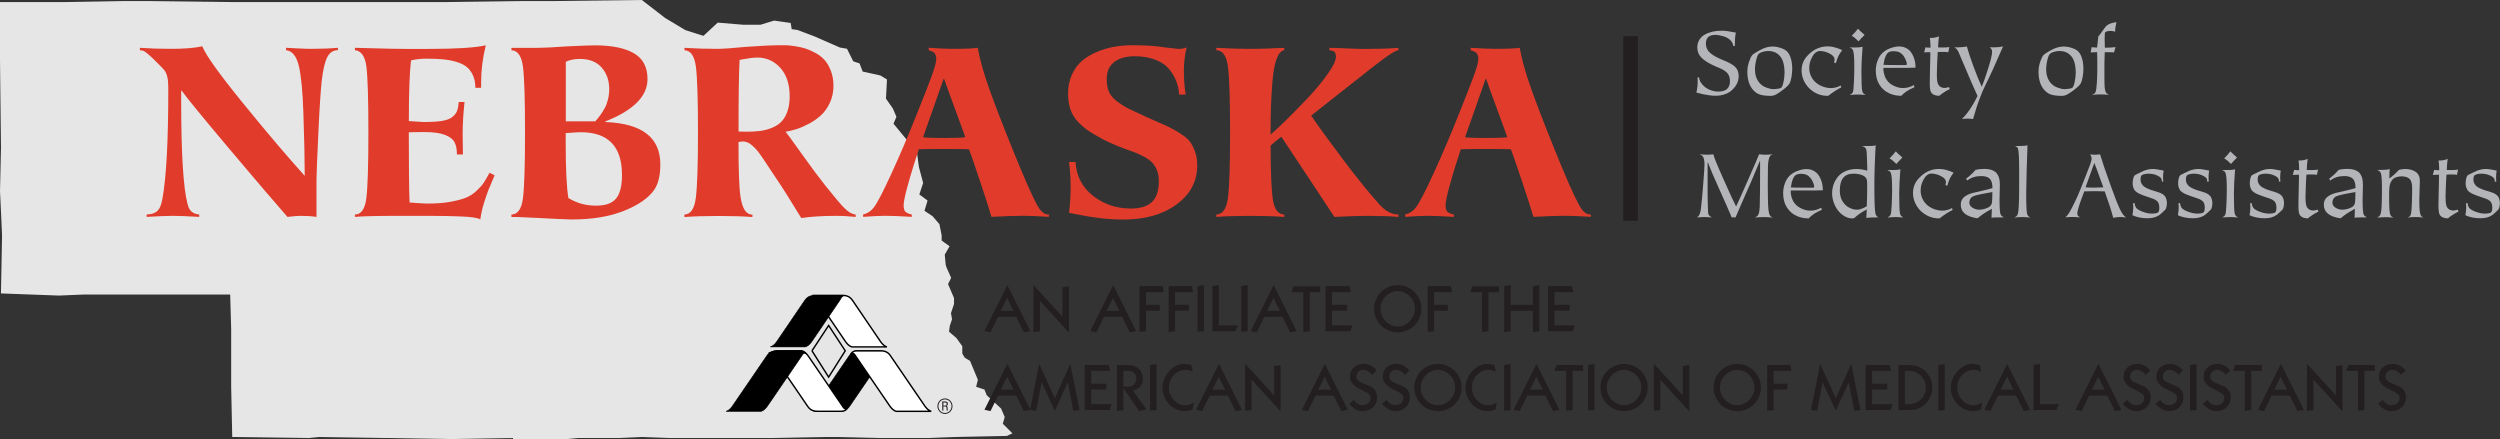 <?xml version="1.0" encoding="UTF-8"?><svg id="Layer_1" xmlns="http://www.w3.org/2000/svg" viewBox="0 0 450.41 79.1"><rect x="0" y="0" width="450.41" height="79.1" fill="#333333" stroke="none"/><polygon points="41.87 52.66 42.06 59.35 42.06 60.47 42.06 60.65 42.06 67.35 42.06 69.76 42.24 78.32 55.63 78.5 57.49 78.32 69.2 78.5 69.58 78.5 81.1 78.69 92.45 78.5 92.45 78.5 92.45 78.69 102.12 78.69 104.16 78.5 111.6 78.5 115.69 78.32 120.52 78.5 127.59 78.5 130.19 78.5 139.3 78.5 148.97 78.32 150.83 78.32 158.45 78.5 162.92 78.5 167.38 78.5 172.03 78.32 181.32 78.13 181.7 77.95 181.7 77.95 180.21 76.46 180.58 75.16 180.02 73.85 177.42 71.44 177.05 70.51 175.37 69.95 175.75 68.46 174.44 65.3 173.51 64.74 172.96 63.81 172.96 62.51 172.03 61.21 170.54 59.91 170.72 58.61 171.1 57.49 170.91 56.38 171.47 54.7 171.47 53.77 170.35 51.17 170.91 50.05 170.17 48.38 169.98 47.82 169.79 45.78 170.54 44.48 169.24 43.55 169.24 42.43 168.87 40.57 167.75 39.27 166.08 38.15 166.64 36.29 165.15 35.18 165.89 32.95 165.15 30.16 164.78 27.37 163.1 25.51 160.5 22.35 161.06 21.05 160.5 19.75 159.2 17.89 159.38 14.54 158.45 13.98 155.11 13.24 155.11 13.24 155.11 13.24 154.55 11.75 153.43 11.38 152.32 9.15 151.2 8.96 146.55 6.92 143.58 5.8 142.28 5.62 142.09 4.5 139.49 4.13 137.07 4.87 133.91 4.87 129.45 4.5 126.84 6.92 123.31 5.8 119.59 3.57 115.5 .41 99.88 .6 94.31 .6 80.55 .78 59.16 .78 41.69 .78 26.81 .6 22.35 .6 11.94 .78 .41 .78 .41 10.82 .59 26.63 .41 34.44 .59 38.15 .78 42.43 .59 52.47 10.63 52.84 14.91 52.66 29.79 52.66 30.53 52.66 41.87 52.66 41.87 52.66" fill="#e6e6e6" stroke="#e6e6e6" stroke-width=".82"/><path d="M26.42,39.08v-.43c.4-.03.73-.08.98-.14s.51-.18.77-.36.48-.45.65-.81.31-.83.42-1.41c.72-3.84,1.08-10.46,1.08-19.87,0-.29,0-.56-.02-.81-.02-.25-.03-.47-.04-.65,0-.18-.04-.37-.08-.55-.05-.18-.08-.33-.1-.43-.02-.1-.06-.23-.14-.39-.08-.15-.13-.25-.14-.3-.02-.05-.08-.14-.2-.29-.12-.14-.19-.23-.22-.25-.02-.02-.11-.12-.27-.28s-.24-.26-.28-.29c-.85-.88-1.52-1.53-2-1.94-.48-.41-.8-.65-.96-.71-.16-.06-.39-.1-.67-.12v-.43c.66.03,1.61.08,2.87.14.34,0,.82,0,1.44.02.63.02,1.09.02,1.4.02,2.31,0,4.16-.15,5.54-.46.58,1.54,3.04,4.98,7.38,10.31,4.34,5.33,8.03,9.67,11.07,13.03,0-2.83-.08-6.59-.24-11.3-.13-3.9-.4-6.74-.82-8.5-.42-1.77-1.19-2.71-2.31-2.84v-.43c.27.02.96.05,2.07.11,1.11.06,1.97.08,2.58.08,1.72,0,3.28-.06,4.7-.19v.43c-.85,0-1.49.43-1.93,1.28-.43.85-.76,2.28-.99,4.29-.19,1.72-.4,4.89-.61,9.51-.22,4.62-.33,7.41-.33,8.36v6.6c-.84-.13-1.77-.19-2.82-.19-.48,0-1.28.06-2.41.19-2.01-2.28-5.47-6.33-10.38-12.15-4.91-5.82-7.8-9.35-8.67-10.58h-.1v1.69c0,9.55.38,15.77,1.13,18.64.1.42.22.76.39,1.02.16.26.35.46.58.59s.41.21.55.25c.14.04.35.08.6.11v.43c-2.12-.13-3.69-.19-4.72-.19s-2.62.06-4.74.19Z" fill="#e13c2b"/><path d="M88.22,31.13l.89.46c-.51,1.19-.89,2.08-1.12,2.66-.23.59-.5,1.37-.8,2.34-.3.97-.52,1.95-.66,2.95-.4-.3-1.65-.49-3.76-.55-1.19-.06-3-.1-5.42-.1h-5.8c-3.79,0-6.33.06-7.61.19v-.43c1.12,0,1.81-.98,2.06-2.93.25-1.95.37-5.91.37-11.89s-.12-10.1-.37-11.91c-.25-1.81-.94-2.77-2.06-2.88v-.43c.55,0,1.8.03,3.76.1,2.02.06,3.83.1,5.42.1h4.24c4.91,0,8.3-.22,10.16-.65-.56,2.28-.84,4.5-.84,6.67v.99h-1.04c0-.88-.15-1.65-.45-2.29-.3-.64-.69-1.15-1.18-1.53s-1.13-.67-1.91-.89c-.79-.22-1.59-.36-2.4-.43-.81-.07-1.77-.11-2.88-.11-.98,0-1.9.1-2.77.31-.26,2.1-.39,5.75-.39,10.93,1.53.11,2.46.17,2.79.17,1.32,0,2.38-.07,3.2-.2.82-.14,1.44-.37,1.85-.71.42-.34.7-.7.85-1.1s.25-.93.3-1.6h1.04c-.23,2.2-.34,4.09-.34,5.68,0,.82.02,2.08.05,3.78h-1.08c0-.95-.15-1.69-.45-2.24-.3-.55-.88-.98-1.76-1.31-.88-.33-2.1-.49-3.67-.49-1.43,0-2.36.02-2.79.05,0,6.26.05,10.48.14,12.64.22.02.72.05,1.49.11.77.06,1.37.08,1.81.08,1.53,0,2.87-.1,4.02-.31,1.16-.21,2.09-.45,2.79-.73.71-.28,1.35-.69,1.94-1.24.59-.55,1.02-1.04,1.31-1.47.29-.43.63-1.03,1.04-1.78Z" fill="#e13c2b"/><path d="M92.14,39.08v-.43c1.14-.02,1.83-1,2.08-2.96s.37-5.91.37-11.85-.12-9.86-.37-11.8c-.25-1.94-.94-2.94-2.08-2.99v-.43h4.65c1.11,0,2.87-.09,5.27-.26,2.63-.13,4.33-.19,5.08-.19,3.07,0,5.42.47,7.06,1.42,1.64.95,2.46,2.5,2.46,4.65,0,3.1-2.53,5.64-7.59,7.63v.12c6.6.24,9.9,2.79,9.9,7.63,0,2.01-.38,3.55-1.13,4.62-1.01,1.44-2.81,2.69-5.39,3.73-2.58,1.04-5.73,1.57-9.44,1.57-.37,0-1.12-.03-2.24-.08-1.12-.06-2.47-.12-4.05-.2-1.57-.08-2.77-.14-3.59-.17h-.99ZM101.92,21.86h5.32s.1-.12.27-.3c.16-.18.27-.32.34-.42s.18-.25.35-.47.3-.41.39-.57c.09-.16.2-.36.35-.61s.26-.49.34-.73c.08-.24.16-.51.24-.79.08-.29.14-.59.18-.92.04-.32.06-.65.06-.99,0-1.57-.46-2.87-1.37-3.9-.91-1.03-2.22-1.54-3.9-1.54-1,0-1.85.17-2.55.51v10.74ZM101.92,24v1.9c0,4.54.16,7.8.48,9.78,1.51.92,3.15,1.37,4.94,1.37s2.95-.43,3.66-1.29c.71-.86,1.06-2.27,1.06-4.23,0-5.14-2.48-7.71-7.44-7.71-.35,0-.87.03-1.55.08-.68.06-1.06.08-1.14.08Z" fill="#e13c2b"/><path d="M123.31,39.08v-.43c1.11-.02,1.79-1.01,2.05-2.99.26-1.97.39-5.92.39-11.82s-.12-9.84-.37-11.79c-.25-1.95-.94-2.95-2.06-3v-.43c.32.02,1.34.06,3.06.14.37,0,.88,0,1.53.02s1.1.02,1.34.02c.98,0,2.7-.12,5.18-.36,2.57-.19,4.67-.29,6.31-.29.35,0,.68,0,.98.01.3,0,.79.06,1.48.16.69.1,1.3.23,1.84.4.54.17,1.14.43,1.82.79.67.36,1.24.79,1.69,1.29s.83,1.15,1.14,1.95c.31.8.47,1.7.47,2.7,0,1.11-.21,2.12-.64,3.05-.43.92-.95,1.67-1.58,2.25-.63.58-1.35,1.09-2.18,1.53-.83.44-1.58.77-2.25.98-.67.21-1.33.37-1.97.48.29.34,1.26,1.67,2.91,3.99,1.65,2.32,3.07,4.22,4.24,5.7,1.61,2.02,2.76,3.39,3.47,4.09.71.71,1.37,1.08,2,1.13v.43c-.19-.02-.77-.06-1.73-.14-.43-.03-1.07-.05-1.9-.05-2.31,0-4.37.13-6.17.39-.1-.14-.4-.64-.92-1.48-.51-.84-1.11-1.81-1.79-2.89-.68-1.08-1.36-2.12-2.04-3.12-.22-.32-.52-.76-.88-1.32-.36-.56-.65-1-.87-1.32-.22-.32-.48-.7-.78-1.14-.31-.44-.57-.79-.81-1.05-.23-.26-.49-.51-.77-.76-.28-.25-.55-.43-.82-.54-.26-.11-.53-.17-.81-.17-.18,0-.45.03-.82.1,0,4.96.11,8.2.34,9.71.29,2.09.92,3.2,1.9,3.35.1.02.18.02.27.02v.43c-1.75-.13-3.79-.19-6.12-.19s-4.4.06-6.12.19ZM133.04,23.69c.1,0,.28,0,.55.02.27.02.56.02.87.02.95,0,1.78-.05,2.51-.14.72-.1,1.43-.28,2.12-.57.69-.28,1.26-.65,1.71-1.12.45-.47.81-1.08,1.07-1.85.27-.77.4-1.68.4-2.72,0-2.15-.56-3.85-1.67-5.09-1.12-1.24-2.5-1.87-4.15-1.87-.67,0-1.74.14-3.2.41-.13,2.36-.19,6.66-.19,12.91Z" fill="#e13c2b"/><path d="M164.27,38.64v.43c-2.12-.13-3.71-.19-4.77-.19-.9,0-2.23.06-4,.19v-.43c.75-.16,1.39-.57,1.9-1.23.61-.75,1.69-2.83,3.25-6.24,1.56-3.4,3.06-6.92,4.5-10.55.74-1.86,1.23-3.1,1.48-3.72.25-.62.59-1.49,1.01-2.63.42-1.13.71-1.95.84-2.47.14-.51.2-.92.2-1.2,0-.19-.02-.37-.07-.53s-.1-.28-.14-.37c-.05-.09-.13-.17-.25-.25-.12-.08-.21-.14-.26-.17-.06-.03-.17-.08-.34-.13-.17-.06-.27-.09-.3-.11v-.43c1.89.13,3.34.19,4.34.19,2.25,0,3.75-.06,4.5-.19.34,1.99,1,4.38,1.99,7.18.99,2.79,2.38,6.41,4.18,10.86,2.06,5.12,3.58,8.59,4.58,10.4.26.47.52.82.79,1.07.27.25.49.4.66.45s.37.07.61.07v.43c-1.83-.13-3.39-.19-4.67-.19s-3.18.06-5.68.19c-.27-.99-.92-3.02-1.94-6.08-1.02-3.06-1.72-5.09-2.11-6.1-.98-.03-2.47-.05-4.48-.05s-3.54.02-4.55.05c0,.02-.11.37-.34,1.07s-.42,1.3-.58,1.79c-.16.5-.37,1.17-.61,2.01s-.45,1.56-.61,2.16c-.16.59-.3,1.18-.42,1.77-.12.59-.18,1.02-.18,1.31,0,.32.04.59.12.81.08.22.21.38.4.48.18.1.33.18.42.22.1.04.27.08.53.13ZM166.3,24.72c.53.1,1.83.14,3.9.14,1.88,0,3.12-.05,3.71-.14-.1-.32-.7-1.98-1.81-4.98-1.11-3-1.77-4.84-2-5.52h-.1c-.21.63-.85,2.44-1.91,5.44-1.07,3-1.67,4.69-1.79,5.06Z" fill="#e13c2b"/><path d="M213.64,17.04h-1.2c-.05-.79-.2-1.55-.47-2.29-.27-.74-.68-1.47-1.25-2.2-.57-.73-1.4-1.32-2.49-1.76s-2.38-.66-3.85-.66-2.74.35-3.64,1.05-1.35,1.73-1.35,3.1c0,.87.13,1.62.4,2.25.27.63.76,1.22,1.49,1.76.73.54,1.36.94,1.88,1.2.52.26,1.41.68,2.66,1.24.03.02.06.03.07.04.02,0,.04.02.07.04.03.02.06.03.08.04.02,0,.05.02.08.04.4.18.98.43,1.73.77,1.27.55,2.19.96,2.77,1.24.58.28,1.27.67,2.07,1.18.8.51,1.37.99,1.71,1.46.34.47.64,1.06.9,1.78.27.72.4,1.54.4,2.46,0,2.87-1.24,5.22-3.71,7.04s-5.66,2.73-9.56,2.73c-1.43,0-2.79-.08-4.08-.23-1.29-.15-2.55-.35-3.76-.59-1.21-.24-1.87-.37-1.99-.39.19-1.57.29-3.03.29-4.38,0-1.91-.1-3.5-.29-4.77h1.18c.14,2.52,1.19,4.55,3.13,6.08,1.94,1.53,4.22,2.3,6.84,2.3,1.69,0,2.95-.39,3.78-1.17.83-.78,1.25-2.04,1.25-3.77,0-.82-.13-1.53-.4-2.12-.27-.59-.6-1.07-1.01-1.43-.41-.36-.96-.71-1.64-1.05-.68-.34-1.36-.62-2.02-.84-.67-.22-1.49-.53-2.46-.93-.97-.39-1.85-.8-2.64-1.22-1.01-.55-1.83-1.03-2.46-1.44-.63-.42-1.25-.95-1.88-1.59-.63-.64-1.09-1.38-1.39-2.23s-.45-1.82-.45-2.93c0-1.25.23-2.38.69-3.4.46-1.01,1.06-1.84,1.82-2.48.75-.64,1.64-1.18,2.66-1.61,1.02-.43,2.06-.74,3.11-.93,1.05-.18,2.14-.28,3.26-.28,2.46,0,4.42.13,5.88.39l2.46.27c.58,0,1.08-.09,1.49-.27-.34,1.32-.51,2.74-.51,4.26,0,1.33.1,2.75.31,4.24Z" fill="#e13c2b"/><path d="M219.13,39.08v-.43c1.14-.02,1.84-1.01,2.1-2.99.26-1.97.39-5.92.39-11.82s-.13-9.87-.39-11.84-.96-2.95-2.1-2.95v-.43c2.57.13,4.61.19,6.12.19s3.48-.06,6.12-.19v.43c-.56.06-1.02.6-1.39,1.61-.36,1.01-.61,2.43-.75,4.25-.14,1.82-.22,3.37-.26,4.65-.04,1.28-.06,2.84-.06,4.68.53-.43,1.39-1.23,2.58-2.38,1.19-1.16,2.49-2.48,3.91-3.97,1.42-1.49,2.66-2.97,3.71-4.43,1.05-1.46,1.58-2.54,1.58-3.23,0-.47-.1-.77-.31-.92-.21-.14-.5-.23-.87-.26v-.43c.64,0,1.66.03,3.05.1,1.39.06,2.44.1,3.17.1,2.3,0,4.37-.06,6.21-.19v.43c-.21,0-.55.14-1.02.42-.47.28-1.08.7-1.83,1.25s-1.45,1.09-2.11,1.61c-.66.52-1.51,1.19-2.54,2.01-1.04.82-1.84,1.45-2.42,1.9l-5.8,4.58c1.35,1.98,3.27,4.62,5.77,7.94,2.5,3.32,4.68,6.02,6.56,8.1,1.08,1.19,2.21,1.78,3.4,1.78v.43c-1.41-.13-3.34-.19-5.78-.19-1.27,0-3.19.06-5.76.19-.23-.34-1.79-2.7-4.68-7.09-2.9-4.39-4.52-6.84-4.88-7.36-.87.67-1.51,1.2-1.93,1.59,0,4.85.14,8.13.42,9.84.28,1.71.96,2.57,2.04,2.59v.43c-1.75-.13-3.79-.19-6.12-.19s-4.4.06-6.12.19Z" fill="#e13c2b"/><path d="M261.93,38.64v.43c-2.12-.13-3.71-.19-4.77-.19-.9,0-2.23.06-4,.19v-.43c.75-.16,1.39-.57,1.9-1.23.61-.75,1.69-2.83,3.25-6.24,1.56-3.4,3.06-6.92,4.5-10.55.74-1.86,1.23-3.1,1.48-3.72s.59-1.49,1.01-2.63c.43-1.13.71-1.95.84-2.47.14-.51.2-.92.2-1.2,0-.19-.02-.37-.07-.53s-.1-.28-.14-.37c-.05-.09-.13-.17-.25-.25-.12-.08-.21-.14-.27-.17-.06-.03-.17-.08-.34-.13-.17-.06-.27-.09-.3-.11v-.43c1.89.13,3.34.19,4.33.19,2.25,0,3.75-.06,4.5-.19.34,1.99,1,4.38,1.99,7.18.99,2.79,2.38,6.41,4.18,10.86,2.05,5.12,3.58,8.59,4.58,10.4.26.47.52.82.79,1.07.27.25.49.4.66.45.17.05.37.07.61.07v.43c-1.83-.13-3.39-.19-4.67-.19s-3.18.06-5.68.19c-.27-.99-.92-3.02-1.94-6.08-1.02-3.06-1.72-5.09-2.11-6.1-.98-.03-2.47-.05-4.48-.05s-3.54.02-4.55.05c0,.02-.11.37-.34,1.07s-.42,1.3-.58,1.79c-.16.5-.37,1.17-.61,2.01-.25.84-.45,1.56-.61,2.16-.16.59-.3,1.18-.42,1.77-.12.59-.18,1.02-.18,1.31,0,.32.04.59.12.81.08.22.21.38.4.48.18.1.32.18.42.22.1.04.27.08.53.13ZM263.95,24.72c.53.1,1.83.14,3.9.14,1.88,0,3.11-.05,3.71-.14-.1-.32-.7-1.98-1.81-4.98-1.11-3-1.77-4.84-2-5.52h-.1c-.21.63-.85,2.44-1.91,5.44-1.07,3-1.67,4.69-1.79,5.06Z" fill="#e13c2b"/><path d="M312.54,8.29h-.27c-.02-.32-.16-.63-.4-.92-.33-.38-.79-.66-1.38-.83-.59-.17-1.06-.26-1.41-.26-.56,0-.99.12-1.29.37s-.45.66-.45,1.25c0,.65.27,1.21.8,1.66s1.27.86,2.22,1.24c1.08.42,1.84.84,2.26,1.25s.63.98.63,1.68c0,.29-.05.6-.14.91s-.25.62-.48.94-.49.59-.81.84-.72.45-1.2.6c-.48.16-1.01.23-1.59.23-.34,0-.72-.03-1.12-.09s-.75-.12-1.03-.18c-.28-.06-.55-.13-.82-.2-.27-.07-.41-.11-.44-.11.05-.16.11-.44.16-.84s.08-.72.08-.97c0-.43,0-.73-.02-.92h.28c0,.27.09.56.27.86s.42.58.72.83.67.46,1.11.62.89.25,1.35.25c1.41,0,2.11-.63,2.11-1.88,0-.63-.18-1.14-.53-1.51-.23-.23-.47-.41-.71-.54-.25-.13-.65-.32-1.21-.55-.04-.01-.06-.02-.08-.03s-.04-.02-.07-.03-.06-.02-.08-.04c-1.06-.46-1.86-.95-2.4-1.47-.54-.52-.81-1.15-.81-1.88,0-.53.12-1,.37-1.4s.58-.72,1-.95c.42-.23.89-.4,1.39-.52.51-.11,1.05-.17,1.63-.17s1.2.08,1.88.22c.28.07.5.11.68.11-.13.59-.19,1.4-.19,2.41Z" fill="#b3b5b8"/><path d="M318.77,17.26c-.67,0-1.24-.08-1.7-.22-.46-.15-.87-.43-1.23-.84-.69-.79-1.03-1.88-1.03-3.26,0-.63.11-1.24.31-1.83s.4-.98.56-1.16c.13-.17.54-.44,1.21-.82.5-.28.93-.47,1.31-.58.37-.11.75-.17,1.14-.17.17,0,.36.01.59.04.22.03.51.1.87.21s.66.26.92.44c.38.26.67.69.87,1.27s.31,1.28.31,2.08c0,.46-.05.96-.14,1.48-.09.53-.22.93-.39,1.2-.24.38-.86.91-1.86,1.6-.37.25-.66.41-.88.48-.22.07-.5.1-.85.1ZM316.19,12.62c0,.76.19,1.43.57,2.01.38.58.91.98,1.59,1.19.02,0,.07.02.16.05.09.03.14.04.15.04s.05.01.13.04.12.03.13.04.06.01.12.03c.06.01.11.02.14.02s.08,0,.14.01.12.01.18.01h.19c.15,0,.37-.03.67-.08s.49-.11.56-.18c.17-.17.31-.54.42-1.12s.17-1.1.17-1.55c0-1.37-.27-2.37-.8-3s-1.24-.94-2.13-.94c-.31,0-.62.04-.93.13s-.55.19-.73.33c-.19.14-.36.51-.51,1.12-.15.61-.23,1.23-.23,1.84Z" fill="#b3b5b8"/><path d="M329.4,17.26h-.26c-.58,0-1.15-.12-1.71-.36-.56-.24-1.05-.57-1.46-.98-.42-.41-.75-.89-1.01-1.46-.26-.56-.38-1.15-.38-1.75s.12-1.19.37-1.7.66-1.01,1.25-1.51c.9-.76,1.93-1.14,3.09-1.14.13,0,.27,0,.4.02s.27.03.4.05c.13.02.25.05.36.08s.23.06.35.1c.12.04.22.07.31.1.09.03.18.06.27.1s.17.07.22.09c.05.02.11.05.18.08s.11.05.12.06c-.28.35-.51.7-.68,1.06s-.33.79-.46,1.28l-.33-.11c.07-.29.1-.46.1-.51,0-.4-.25-.74-.74-1.02-.65-.37-1.29-.55-1.93-.55-.25,0-.51.11-.79.32-.25.19-.49.54-.74,1.08s-.37,1.08-.37,1.65.12,1.07.35,1.54c.23.47.53.85.91,1.15.37.3.79.53,1.25.69s.92.25,1.38.25c.63,0,1.22-.15,1.76-.46l.13.33c-.76.38-1.54.89-2.34,1.51Z" fill="#b3b5b8"/><path d="M333.35,17.09v-.07c.23-.07.4-.23.49-.49.07-.19.13-.78.17-1.77.05-.99.07-1.86.07-2.61,0-1-.02-1.74-.07-2.22s-.12-.81-.23-.99c-.1-.18-.27-.28-.49-.32v-.07h1.12c.47,0,.85-.04,1.16-.13-.14,1.86-.21,3.32-.21,4.36,0,2.03.05,3.22.14,3.59.09.36.27.58.54.66v.07c-.56-.05-.99-.07-1.29-.07-.33,0-.8.02-1.41.07ZM334.84,7.44c-.47-.47-.87-.8-1.22-1,.1-.08.29-.29.58-.61s.46-.54.55-.66c.1.13.28.31.54.55s.47.43.64.57c-.03.04-.09.1-.18.19-.09.09-.22.22-.37.38s-.33.35-.52.57Z" fill="#b3b5b8"/><path d="M344.81,15.34l.11.37c-1.05.44-1.84.96-2.37,1.55-.77,0-1.48-.14-2.11-.42-.75-.32-1.36-.84-1.81-1.54-.45-.7-.68-1.56-.68-2.58,0-.62.1-1.21.31-1.77s.49-1.02.85-1.37c.39-.38.87-.67,1.45-.89.58-.21,1.1-.32,1.57-.32s.87.09,1.24.27c.36.18.65.41.86.68.21.27.39.59.53.94.14.36.24.69.28,1.01s.07.62.07.92c-.29.03-1.56.04-3.79.04h-1.99v.29c0,.38.09.8.26,1.26.18.46.45.84.8,1.15.29.26.66.48,1.11.66.45.18.9.27,1.35.27.7,0,1.35-.18,1.95-.53ZM340.4,9.34c-.53.22-.88,1-1.07,2.34.4.02,1.19.04,2.39.04.17,0,.46,0,.85,0s.6,0,.62,0c.17,0,.27-.01.3-.04.04-.04.05-.1.05-.18,0-.18-.07-.42-.2-.72s-.26-.53-.38-.7c-.29-.36-.57-.59-.86-.7-.28-.11-.64-.16-1.07-.16-.2,0-.42.05-.64.14Z" fill="#b3b5b8"/><path d="M349.43,17.26c-.27,0-.5-.03-.7-.08-.2-.04-.36-.12-.49-.21-.13-.1-.23-.2-.31-.31-.08-.11-.13-.26-.17-.45s-.06-.38-.07-.55-.02-.41-.02-.71c0-.53.02-1.41.05-2.62.04-1.21.05-1.96.05-2.25,0-.07,0-.19,0-.34s0-.27,0-.34c-.46,0-.82.01-1.11.04.11-.38.19-.69.24-.92.24.05.54.07.9.07,0-.04,0-.09,0-.17s0-.13,0-.17c0-.49-.04-.96-.11-1.41.72,0,1.26-.1,1.64-.3-.03.17-.06.5-.1.98-.04.48-.06.82-.06,1.02.15.01.42.02.83.02.59,0,.99-.03,1.2-.09-.07.29-.13.61-.19.95-.21-.05-.51-.07-.92-.07-.43,0-.76.01-.98.04-.02.21-.06.87-.1,1.97-.04,1.11-.06,1.75-.06,1.93,0,.58.02,1.03.07,1.35s.15.58.31.77c.25.29.59.44,1.03.44.14,0,.4-.05.79-.16.02.11.07.22.13.35-.66.32-1.29.72-1.88,1.2Z" fill="#b3b5b8"/><path d="M358.52,8.53h.74c.6,0,1.14-.06,1.62-.17-1.31,3.06-2.35,5.33-3.11,6.83-.8,1.56-1.56,3.65-2.3,6.26-.32-.05-.64-.08-.96-.08-.34,0-.69.03-1.04.08,1.04-1.04,1.97-2.42,2.81-4.16-.21-.43-.55-1.2-1.03-2.3s-.97-2.25-1.47-3.44c-.5-1.19-.81-1.91-.92-2.16-.19-.42-.41-.68-.68-.79v-.07h.66c.18,0,.45-.02.79-.05.35-.03.59-.07.72-.12.25.91.65,2.11,1.2,3.61.55,1.49,1.05,2.72,1.49,3.66.22-.47.58-1.5,1.09-3.09.51-1.58.77-2.64.77-3.17,0-.38-.12-.63-.37-.77v-.07Z" fill="#b3b5b8"/><path d="M371.23,17.26c-.67,0-1.24-.08-1.7-.22-.46-.15-.87-.43-1.23-.84-.69-.79-1.03-1.88-1.03-3.26,0-.63.11-1.24.31-1.83s.4-.98.56-1.16c.13-.17.54-.44,1.21-.82.5-.28.93-.47,1.31-.58.37-.11.75-.17,1.14-.17.17,0,.36.01.59.04.22.03.51.1.87.21s.66.26.92.44c.38.26.67.69.87,1.27s.31,1.28.31,2.08c0,.46-.05.96-.14,1.48-.09.53-.22.93-.39,1.2-.24.38-.86.91-1.86,1.6-.37.25-.66.41-.88.48-.22.07-.5.1-.85.1ZM368.65,12.62c0,.76.19,1.43.57,2.01.38.58.91.98,1.59,1.19.02,0,.07.02.16.05.09.03.14.04.15.04s.05.01.13.04.12.03.13.04.06.01.12.03c.06.01.11.02.14.02s.08,0,.14.01.12.01.18.01h.19c.15,0,.37-.03.67-.08s.49-.11.56-.18c.17-.17.31-.54.42-1.12s.17-1.1.17-1.55c0-1.37-.27-2.37-.8-3s-1.24-.94-2.13-.94c-.31,0-.62.04-.93.13s-.55.19-.73.33c-.19.14-.36.51-.51,1.12-.15.61-.23,1.23-.23,1.84Z" fill="#b3b5b8"/><path d="M376.98,17.09v-.07c.29-.07.48-.22.57-.46.1-.26.18-.82.23-1.66.05-.84.08-1.72.08-2.65,0-1.35-.01-2.31-.04-2.86-.18,0-.57.02-1.16.05.04-.14.1-.46.18-.95.09.01.22.03.39.05.08.01.23.02.43.02h.16c.12-1.17.2-1.84.22-1.99.28-.33.57-.72.88-1.16.3-.45.51-.71.63-.8.44-.34,1.02-.54,1.76-.61-.16.63-.24,1.2-.24,1.72-.21-.1-.5-.15-.88-.15-.4,0-.7.08-.9.24-.07.05-.11.44-.11,1.16,0,.21,0,.5.02.87s.02.62.02.75h.27c.63,0,1.18-.04,1.64-.11-.13.42-.21.74-.26.97-.17-.02-.42-.04-.77-.04h-.9c0,.18-.02.48-.03.91s-.02.81-.03,1.14,0,.6,0,.79,0,.51,0,.97,0,.81,0,1.07c0,.26.01.57.02.91.01.34.03.63.07.85s.08.39.13.5c.11.25.28.4.51.46v.07c-.64-.05-1.12-.07-1.45-.07s-.8.02-1.44.07Z" fill="#b3b5b8"/><path d="M305.79,39.17v-.07c.34-.16.56-.66.66-1.51.14-1.22.28-2.74.42-4.56.14-1.82.22-2.94.22-3.36,0-1.12-.26-1.72-.79-1.8v-.07c.43.05.85.07,1.27.07.35,0,.73-.02,1.12-.07.04.35.64,1.84,1.8,4.44,1.16,2.61,1.92,4.26,2.29,4.96.31-.62,1.04-2.24,2.19-4.86,1.15-2.62,1.8-4.13,1.95-4.54.08,0,.24.01.48.04.23.02.42.04.58.04.29,0,.73-.02,1.32-.07v.07c-.29.02-.49.26-.61.72-.1.37-.15.82-.17,1.35s-.03,1.71-.03,3.54c0,2.11.04,3.56.13,4.36.08.8.31,1.22.68,1.26v.07c-.71-.05-1.23-.07-1.58-.07s-.82.02-1.46.07v-.07c.27-.08.46-.26.57-.54.11-.28.18-.72.21-1.32.05-1.18.07-3.93.07-8.26h-.04c-.32.8-.84,2.02-1.55,3.68s-1.36,3.13-1.94,4.42c-.57,1.29-.87,1.99-.9,2.09-.17-.02-.28-.04-.33-.04-.11,0-.23.01-.35.04-.51-1.23-1.27-2.94-2.26-5.13-.99-2.19-1.67-3.79-2.05-4.81h-.04v5.81c0,.37.01,1.01.04,1.93.02.92.05,1.42.07,1.49.08.3.27.51.57.63v.07c-.59-.05-1.02-.07-1.3-.07s-.69.02-1.23.07Z" fill="#b3b5b8"/><path d="M328.12,37.43l.11.37c-1.05.44-1.84.96-2.37,1.55-.77,0-1.48-.14-2.11-.42-.75-.32-1.36-.84-1.81-1.54-.45-.7-.68-1.56-.68-2.58,0-.62.1-1.21.31-1.77.2-.56.49-1.02.85-1.37.39-.38.87-.67,1.45-.89.58-.21,1.1-.32,1.57-.32s.87.09,1.23.27c.36.18.65.41.86.68.21.27.39.59.53.94.14.36.23.69.28,1.01s.07.62.07.92c-.29.03-1.56.04-3.79.04h-1.99v.29c0,.38.09.8.27,1.26.18.46.44.84.8,1.15.29.26.66.48,1.11.66.45.18.9.27,1.35.27.7,0,1.35-.18,1.95-.53ZM323.71,31.43c-.53.22-.88,1-1.07,2.34.4.02,1.19.04,2.39.04.17,0,.46,0,.85,0,.4,0,.6,0,.62,0,.17,0,.27-.01.3-.04.04-.04.05-.1.05-.18,0-.18-.07-.42-.2-.72-.13-.3-.26-.53-.38-.7-.29-.36-.57-.59-.86-.7-.28-.11-.64-.16-1.07-.16-.2,0-.42.05-.64.14Z" fill="#b3b5b8"/><path d="M338.38,39.17h-.35c-.87,0-1.47.03-1.79.09.01-.19.03-.47.05-.85.02-.38.04-.61.04-.67-.5.26-.91.5-1.23.72s-.68.51-1.07.85c-.14.02-.25.04-.33.04-.49,0-.96-.14-1.42-.42-.46-.28-.85-.63-1.17-1.05-.33-.44-.58-.92-.76-1.46-.18-.53-.27-1.06-.27-1.58,0-.56.09-1.1.27-1.62.18-.51.45-.98.8-1.4.35-.42.81-.75,1.39-1,.58-.25,1.22-.37,1.94-.37.62,0,1.26.1,1.93.3v-.48c0-.19-.01-.68-.04-1.46-.02-.78-.05-1.31-.08-1.59-.04-.27-.12-.48-.26-.62-.14-.15-.3-.22-.49-.22v-.07h1.11c.65,0,1.07-.04,1.28-.13-.05.65-.1,1.76-.16,3.34-.06,1.58-.08,2.88-.08,3.91,0,2.85.07,4.54.21,5.1.04.14.1.27.2.39.1.12.2.18.29.2v.07ZM331.46,34.22c0,.85.17,1.55.52,2.09.35.54.8.94,1.36,1.19.42.19.83.28,1.23.28.12,0,.25-.01.38-.04s.27-.07.41-.12c.14-.05.25-.1.34-.14.08-.04.2-.1.35-.18.15-.08.24-.12.27-.13.05-1.11.08-2.2.08-3.26,0-.83-.02-1.33-.05-1.48-.09-.37-.35-.65-.78-.84s-.98-.3-1.65-.3c-1.63,0-2.44.98-2.44,2.94Z" fill="#b3b5b8"/><path d="M340.15,39.17v-.07c.23-.07.4-.23.49-.49.07-.19.13-.78.18-1.77.04-.99.07-1.86.07-2.61,0-1-.02-1.74-.07-2.22-.05-.48-.12-.81-.23-.99-.11-.18-.27-.28-.49-.32v-.07h1.12c.47,0,.85-.04,1.16-.13-.14,1.86-.21,3.32-.21,4.36,0,2.03.05,3.22.14,3.59.09.36.27.58.54.66v.07c-.56-.05-.99-.07-1.29-.07-.33,0-.8.02-1.41.07ZM341.65,29.53c-.47-.47-.87-.8-1.22-1,.1-.08.29-.29.58-.61.28-.32.46-.54.55-.66.1.13.28.31.54.55s.47.43.64.57c-.03.04-.09.1-.18.19-.09.09-.22.22-.37.38-.16.16-.33.35-.52.57Z" fill="#b3b5b8"/><path d="M349.48,39.34h-.26c-.58,0-1.15-.12-1.71-.36-.56-.24-1.05-.57-1.47-.98-.42-.41-.75-.89-1.01-1.46-.25-.56-.38-1.15-.38-1.75s.12-1.19.37-1.7c.25-.51.66-1.01,1.25-1.51.9-.76,1.93-1.14,3.09-1.14.13,0,.27,0,.4.02.14.01.27.03.4.05.13.02.25.05.36.08s.23.06.35.1c.12.04.22.07.31.1.09.03.18.06.27.1.1.04.17.07.22.09.05.02.11.05.18.08.07.03.11.05.12.06-.28.35-.51.7-.68,1.06s-.33.79-.46,1.28l-.33-.11c.07-.29.1-.46.1-.51,0-.4-.25-.74-.74-1.02-.65-.37-1.29-.55-1.93-.55-.25,0-.51.11-.79.32-.25.19-.49.55-.74,1.08-.25.53-.37,1.08-.37,1.65s.12,1.07.35,1.54c.23.47.53.85.91,1.15.37.3.79.53,1.24.69.46.16.92.25,1.38.25.63,0,1.22-.15,1.76-.46l.13.33c-.76.38-1.54.89-2.34,1.51Z" fill="#b3b5b8"/><path d="M360.96,39.17h-1.04c-.6,0-.98.02-1.12.07,0-.1,0-.37.03-.82.02-.45.03-.72.03-.8-.58.32-1.05.59-1.4.82-.35.23-.74.53-1.18.89-2.01-.28-3.02-1.09-3.02-2.45,0-.56.18-1,.55-1.33.37-.33.87-.58,1.52-.77.23-.07.78-.19,1.64-.38.86-.19,1.53-.36,2-.51,0-.76-.15-1.31-.44-1.64-.32-.35-.84-.53-1.58-.53-1.02,0-1.86.27-2.53.81l-.2-.33c.69-.53,1.26-1.06,1.71-1.6.45-.11.95-.17,1.49-.17.59,0,1.08.07,1.47.22s.69.35.89.63c.2.28.34.58.41.9.08.32.11.7.11,1.15l-.06,2.67c0,1.16.04,1.94.11,2.35.08.4.28.65.61.75v.07ZM354.81,36.52c0,.37.19.67.57.91.38.23.78.35,1.2.35.35,0,.71-.06,1.09-.18s.66-.26.86-.44c.19-.17.3-.4.35-.69.05-.29.07-.91.07-1.87-.19.04-.48.09-.87.16-.4.07-.71.13-.94.17-.23.04-.5.1-.79.18-.3.07-.55.14-.75.22-.23.08-.42.22-.57.43-.15.21-.22.46-.22.76Z" fill="#b3b5b8"/><path d="M363,39.17v-.07c.13-.02.23-.07.31-.15.07-.07.14-.19.21-.35.17-.44.26-2.06.26-4.84v-3.13c0-2.12-.07-3.41-.21-3.86-.07-.22-.22-.35-.46-.4v-.07h.75c.64,0,1.11-.04,1.42-.13-.05,1.12-.1,2.68-.15,4.67-.05,1.99-.08,3.35-.08,4.05,0,2.17.06,3.41.19,3.74.1.26.25.42.48.48v.07c-.59-.05-1.02-.07-1.31-.07-.55,0-1.02.02-1.41.07Z" fill="#b3b5b8"/><path d="M372.14,39.17v-.07c.23-.13.56-.57.97-1.33.42-.76.81-1.57,1.19-2.43.37-.86.73-1.73,1.07-2.62.11-.29.24-.62.39-.99.14-.37.25-.66.33-.85s.16-.42.26-.67.17-.44.22-.58.09-.27.14-.42c.05-.14.08-.26.09-.35.02-.09.03-.16.03-.22,0-.28-.08-.55-.24-.83.28.05.6.07.96.07.06,0,.33-.02.81-.07.28.99.92,2.87,1.91,5.63.74,2.06,1.29,3.46,1.64,4.19.43.89.79,1.38,1.08,1.48v.07c-.05,0-.14-.01-.26-.03-.12-.01-.2-.02-.26-.03-.11-.01-.27-.02-.49-.02-.39,0-.81.05-1.26.14-.26-1.07-.77-2.66-1.53-4.76-.41-.02-1.02-.04-1.84-.04-.4,0-1.01.01-1.85.04,0,.02-.05.14-.13.36-.08.22-.16.44-.25.67s-.18.49-.29.8c-.11.31-.2.6-.28.85-.08.26-.15.5-.21.74-.06.23-.08.4-.08.51,0,.05,0,.1,0,.15s.02.09.03.12.02.07.04.1c.01.03.03.06.05.09s.04.05.05.06c.01.02.03.03.06.05.03.02.05.04.06.04,0,0,.03.02.07.04l.04.03v.07c-.44-.05-.9-.07-1.36-.07-.27,0-.66.02-1.18.07ZM377.32,29.37c-.17.42-.46,1.23-.89,2.44-.42,1.2-.66,1.85-.69,1.94.37.04.9.05,1.58.05.54,0,1.08-.02,1.63-.05-.11-.29-.29-.78-.54-1.46s-.47-1.29-.66-1.83c-.2-.54-.34-.9-.42-1.08Z" fill="#b3b5b8"/><path d="M389.49,32.75v-.13c0-.33-.13-.58-.39-.75-.58-.39-1.24-.58-1.99-.58-.45,0-.84.07-1.16.22-.2.1-.3.39-.3.88,0,.23.05.44.15.63.1.2.22.35.35.48.14.13.32.25.56.37.24.12.45.21.63.28.18.07.42.14.71.23.05.02.15.05.3.09.15.04.25.08.29.09s.13.05.26.09c.12.04.21.07.26.09.05.02.12.06.22.1s.17.09.22.12.12.08.18.13c.07.05.13.11.18.17.05.06.11.12.15.18.08.13.15.3.21.53.06.23.08.44.08.63,0,.16-.02.37-.07.62-.05.25-.12.44-.22.55-.5.5-.86.83-1.1.99-.53.37-1.23.56-2.1.56-1.02,0-1.93-.18-2.72-.54.1-.56.14-1,.14-1.34s-.01-.59-.04-.81l.28-.06c.05.44.18.77.39.98.22.22.61.43,1.17.63.56.2,1.07.3,1.53.3.64,0,1.03-.08,1.18-.25.13-.14.19-.43.19-.86,0-.57-.16-.98-.49-1.22-.17-.13-.38-.25-.63-.34-.25-.1-.55-.2-.9-.31-.36-.11-.64-.21-.86-.3-.28-.11-.49-.2-.65-.27-.16-.07-.33-.16-.51-.29-.19-.12-.32-.25-.42-.39-.09-.14-.17-.31-.24-.52-.07-.21-.1-.45-.1-.73,0-.26.03-.53.1-.82.07-.29.14-.47.22-.55.03-.03.06-.06.1-.08.04-.02.08-.05.15-.09.06-.04.12-.07.18-.09s.15-.07.27-.13c.12-.06.23-.11.33-.16.3-.15.52-.25.65-.31.13-.06.36-.13.67-.21.32-.08.63-.12.96-.12.21,0,.46.02.75.07.29.04.55.09.79.14.24.05.37.08.41.09,0,.05-.02.15-.04.27-.02.13-.04.28-.05.44-.02.17-.02.35-.02.56,0,.29.02.52.04.69-.1.02-.2.04-.3.04Z" fill="#b3b5b8"/><path d="M397.66,32.75v-.13c0-.33-.13-.58-.39-.75-.58-.39-1.24-.58-1.99-.58-.45,0-.84.07-1.16.22-.2.1-.3.39-.3.88,0,.23.05.44.15.63.1.2.22.35.35.48.13.13.32.25.56.37.24.12.45.21.63.28.18.07.42.14.72.23.05.02.15.05.3.09.15.04.24.08.29.09s.13.05.26.09c.12.04.21.07.26.09.05.02.12.06.22.1s.17.09.22.12.12.08.18.13c.07.05.13.11.18.17.05.06.11.12.15.18.08.13.15.3.21.53.06.23.09.44.09.63,0,.16-.02.37-.07.62-.05.25-.12.44-.22.55-.5.5-.86.83-1.1.99-.53.37-1.23.56-2.1.56-1.02,0-1.93-.18-2.72-.54.1-.56.14-1,.14-1.34s-.01-.59-.04-.81l.28-.06c.05.44.18.77.39.98.22.22.61.43,1.17.63.56.2,1.07.3,1.53.3.64,0,1.03-.08,1.18-.25.13-.14.19-.43.19-.86,0-.57-.16-.98-.49-1.22-.17-.13-.38-.25-.63-.34-.25-.1-.55-.2-.9-.31-.36-.11-.64-.21-.86-.3-.28-.11-.49-.2-.65-.27-.16-.07-.33-.16-.51-.29-.19-.12-.32-.25-.42-.39-.09-.14-.17-.31-.24-.52-.07-.21-.1-.45-.1-.73,0-.26.03-.53.1-.82.07-.29.14-.47.22-.55.03-.03.06-.06.1-.08.04-.02.09-.05.15-.09.06-.04.12-.07.18-.09s.15-.07.27-.13c.12-.06.23-.11.33-.16.3-.15.52-.25.65-.31.14-.06.36-.13.68-.21.31-.08.63-.12.96-.12.21,0,.46.02.75.07.29.04.55.09.79.14.24.05.37.08.41.09,0,.05-.02.15-.04.27-.02.13-.04.28-.05.44-.01.17-.02.35-.02.56,0,.29.02.52.04.69-.1.02-.2.04-.3.04Z" fill="#b3b5b8"/><path d="M400.45,39.17v-.07c.23-.07.4-.23.49-.49.07-.19.13-.78.18-1.77.04-.99.07-1.86.07-2.61,0-1-.02-1.74-.07-2.22-.05-.48-.12-.81-.23-.99-.11-.18-.27-.28-.49-.32v-.07h1.12c.47,0,.85-.04,1.16-.13-.14,1.86-.21,3.32-.21,4.36,0,2.03.05,3.22.14,3.59.09.36.27.58.54.66v.07c-.56-.05-.99-.07-1.29-.07-.33,0-.8.02-1.41.07ZM401.94,29.53c-.47-.47-.87-.8-1.22-1,.1-.08.29-.29.58-.61.28-.32.46-.54.55-.66.1.13.28.31.54.55s.47.43.64.57c-.03.04-.09.1-.18.19-.09.09-.22.22-.37.38-.16.16-.33.35-.52.57Z" fill="#b3b5b8"/><path d="M410.59,32.75v-.13c0-.33-.13-.58-.39-.75-.58-.39-1.24-.58-1.99-.58-.45,0-.84.07-1.16.22-.2.1-.3.39-.3.88,0,.23.05.44.15.63.1.2.22.35.35.48.14.13.32.25.56.37.24.12.45.21.63.28.18.07.42.14.71.23.05.02.15.05.3.09.15.04.25.08.29.09s.13.05.26.09c.12.04.21.07.26.09.05.02.12.06.22.1s.17.09.22.12.12.08.18.13c.07.05.13.11.18.17.05.06.11.12.15.18.08.13.15.3.21.53.06.23.08.44.08.63,0,.16-.02.37-.07.62-.05.25-.12.44-.22.55-.5.5-.86.83-1.1.99-.53.37-1.23.56-2.1.56-1.02,0-1.93-.18-2.72-.54.1-.56.14-1,.14-1.34s-.01-.59-.04-.81l.28-.06c.05.44.18.77.39.98.22.22.61.43,1.17.63.56.2,1.07.3,1.53.3.64,0,1.03-.08,1.18-.25.13-.14.19-.43.19-.86,0-.57-.16-.98-.49-1.22-.17-.13-.38-.25-.63-.34-.25-.1-.55-.2-.9-.31-.36-.11-.64-.21-.86-.3-.28-.11-.49-.2-.65-.27-.16-.07-.33-.16-.51-.29-.19-.12-.32-.25-.42-.39-.09-.14-.17-.31-.24-.52-.07-.21-.1-.45-.1-.73,0-.26.03-.53.1-.82.07-.29.14-.47.22-.55.03-.03.06-.06.1-.08.04-.02.08-.05.15-.09.06-.04.12-.07.18-.09s.15-.07.27-.13c.12-.06.23-.11.33-.16.3-.15.52-.25.65-.31.13-.06.36-.13.67-.21.32-.08.63-.12.96-.12.21,0,.46.02.75.07.29.04.55.09.79.14.24.05.37.08.41.09,0,.05-.02.15-.04.27-.02.13-.04.28-.05.44-.02.17-.02.35-.02.56,0,.29.02.52.04.69-.1.02-.2.04-.3.04Z" fill="#b3b5b8"/><path d="M415.85,39.34c-.27,0-.5-.03-.7-.08-.19-.04-.36-.11-.49-.21-.13-.1-.23-.2-.31-.31-.07-.11-.13-.26-.17-.45-.04-.19-.06-.38-.07-.55-.01-.18-.02-.41-.02-.71,0-.53.02-1.4.05-2.62.04-1.21.05-1.96.05-2.25,0-.07,0-.19,0-.34,0-.16,0-.27,0-.34-.46,0-.82.01-1.11.04.11-.38.19-.69.24-.92.24.05.54.07.9.07,0-.04,0-.09,0-.17,0-.07,0-.13,0-.17,0-.49-.04-.96-.11-1.41.72,0,1.26-.1,1.64-.3-.03.17-.06.5-.1.98-.04.48-.06.82-.06,1.02.15.01.42.02.83.02.59,0,.99-.03,1.2-.09-.07.29-.13.61-.19.95-.21-.05-.51-.07-.92-.07-.43,0-.76.01-.98.04-.02.21-.06.87-.1,1.97s-.06,1.75-.06,1.93c0,.58.02,1.03.07,1.35.05.32.15.58.31.77.25.29.59.44,1.03.44.14,0,.4-.05.79-.16.02.11.07.22.13.35-.66.32-1.29.72-1.88,1.2Z" fill="#b3b5b8"/><path d="M426.37,39.17h-1.04c-.6,0-.98.02-1.12.07,0-.1,0-.37.03-.82.02-.45.03-.72.03-.8-.58.32-1.05.59-1.4.82-.35.23-.74.53-1.18.89-2.01-.28-3.02-1.09-3.02-2.45,0-.56.18-1,.55-1.33.37-.33.87-.58,1.52-.77.23-.07.78-.19,1.64-.38.86-.19,1.53-.36,2-.51,0-.76-.15-1.31-.44-1.64-.32-.35-.84-.53-1.58-.53-1.02,0-1.86.27-2.53.81l-.2-.33c.69-.53,1.26-1.06,1.71-1.6.45-.11.95-.17,1.49-.17.59,0,1.08.07,1.47.22s.69.35.89.63c.2.28.34.58.41.9.07.32.11.7.11,1.15l-.06,2.67c0,1.16.04,1.94.11,2.35.07.4.28.65.61.75v.07ZM420.22,36.52c0,.37.19.67.57.91.38.23.78.35,1.2.35.35,0,.71-.06,1.09-.18s.66-.26.86-.44c.19-.17.3-.4.35-.69.05-.29.07-.91.07-1.87-.19.04-.48.09-.87.16-.4.07-.71.13-.94.17-.23.04-.49.1-.79.18-.3.07-.55.14-.75.22-.23.08-.42.22-.57.43-.15.21-.22.46-.22.76Z" fill="#b3b5b8"/><path d="M428.37,39.17v-.07c.16-.03.28-.1.36-.22.09-.11.17-.32.24-.61.11-.53.17-1.94.17-4.23,0-1.56-.06-2.5-.19-2.82-.12-.3-.31-.48-.58-.53v-.07h.53c.79,0,1.34-.06,1.64-.17-.02.12-.03.28-.04.49,0,.21-.01.44-.02.7,0,.25,0,.42-.01.51.23-.15.52-.38.87-.69.35-.31.63-.59.84-.84.3-.11.68-.17,1.14-.17.77,0,1.4.17,1.9.52.5.34.75.89.75,1.62,0,.13-.02.66-.05,1.58-.03.92-.05,1.58-.05,1.99,0,1.27.07,2.12.22,2.54.04.1.08.17.13.23.05.06.09.1.13.11.04.02.1.03.18.06v.07c-.61-.05-1.06-.07-1.35-.07s-.74.02-1.34.07v-.07s.03,0,.08-.01c.05,0,.08-.02.12-.04.03-.02.07-.05.12-.09.05-.04.09-.11.13-.2.04-.09.07-.21.1-.35.06-.32.11-.93.14-1.83.03-.9.05-1.6.05-2.08,0-.45,0-.78-.01-.98,0-.21-.05-.43-.11-.66-.07-.24-.16-.43-.3-.58-.31-.34-.81-.51-1.51-.51-.2,0-.45.03-.73.1-.28.07-.51.16-.67.29-.16.12-.3.27-.4.45s-.19.36-.25.53c-.06.17-.1.43-.13.76-.03.34-.04.62-.04.85,0,.23,0,.59,0,1.08,0,1.54.07,2.48.21,2.82.1.28.26.44.49.48v.07c-.59-.05-1.03-.07-1.33-.07-.32,0-.79.02-1.43.07Z" fill="#b3b5b8"/><path d="M441.08,39.34c-.27,0-.5-.03-.7-.08-.19-.04-.36-.11-.49-.21-.13-.1-.23-.2-.31-.31-.07-.11-.13-.26-.17-.45-.04-.19-.06-.38-.07-.55-.01-.18-.02-.41-.02-.71,0-.53.02-1.4.05-2.62.04-1.21.05-1.96.05-2.25,0-.07,0-.19,0-.34,0-.16,0-.27,0-.34-.46,0-.82.01-1.11.04.11-.38.19-.69.24-.92.24.05.54.07.9.07,0-.04,0-.09,0-.17,0-.07,0-.13,0-.17,0-.49-.04-.96-.11-1.41.72,0,1.26-.1,1.64-.3-.03.17-.06.5-.1.98-.04.48-.06.82-.06,1.02.15.01.42.02.83.02.59,0,.99-.03,1.2-.09-.07.29-.13.61-.19.95-.21-.05-.51-.07-.92-.07-.43,0-.76.01-.98.04-.02.21-.06.87-.1,1.97s-.06,1.75-.06,1.93c0,.58.02,1.03.07,1.35.05.32.15.58.31.77.25.29.59.44,1.03.44.14,0,.4-.05.79-.16.02.11.07.22.13.35-.66.32-1.29.72-1.88,1.2Z" fill="#b3b5b8"/><path d="M449.46,32.75v-.13c0-.33-.13-.58-.39-.75-.58-.39-1.24-.58-1.99-.58-.45,0-.84.07-1.16.22-.2.1-.3.39-.3.88,0,.23.05.44.15.63.1.2.22.35.35.48.13.13.32.25.56.37.24.12.45.21.63.28.18.07.42.14.72.23.05.02.15.05.3.09.15.04.24.08.29.09s.13.05.26.09c.12.04.21.07.26.09.05.02.12.06.22.1s.17.09.22.12.12.08.18.13c.07.05.13.11.18.17.05.06.11.12.15.18.08.13.15.3.21.53.06.23.09.44.09.63,0,.16-.02.37-.07.62-.05.25-.12.44-.22.55-.5.5-.86.83-1.1.99-.53.37-1.23.56-2.1.56-1.02,0-1.93-.18-2.72-.54.1-.56.14-1,.14-1.34s-.01-.59-.04-.81l.28-.06c.05.44.18.77.39.98.22.22.61.43,1.17.63.56.2,1.07.3,1.53.3.64,0,1.03-.08,1.18-.25.13-.14.19-.43.19-.86,0-.57-.16-.98-.49-1.22-.17-.13-.38-.25-.63-.34-.25-.1-.55-.2-.9-.31-.36-.11-.64-.21-.86-.3-.28-.11-.49-.2-.65-.27-.16-.07-.33-.16-.51-.29-.19-.12-.32-.25-.42-.39-.09-.14-.17-.31-.24-.52-.07-.21-.1-.45-.1-.73,0-.26.03-.53.1-.82.07-.29.14-.47.22-.55.03-.03.06-.06.1-.08.04-.02.09-.05.15-.09.06-.04.12-.07.18-.09s.15-.07.27-.13c.12-.06.23-.11.33-.16.3-.15.52-.25.65-.31.14-.06.36-.13.68-.21.31-.08.63-.12.96-.12.21,0,.46.02.75.07.29.04.55.09.79.14.24.05.37.08.41.09,0,.05-.02.15-.04.27-.02.13-.04.28-.05.44-.01.17-.02.35-.02.56,0,.29.02.52.04.69-.1.02-.2.04-.3.04Z" fill="#b3b5b8"/><rect x="292.45" y="6.52" width="2.63" height="33.26" fill="#231f20"/><path d="M154.14,63.2c-.68.17-1.26,1.06-1.26,1.06,0,0-5.79,8.48-6.05,8.85-.26.37-.34.67-.88.44,0,0,.27.55,1.04.55h4.32c1.17,0,1.57-.63,1.83-1,.26-.37,6.05-8.85,6.05-8.85,0,0,.21-.37.6-.69h-.02c-.25-.17-.75-.34-1.21-.36h-4.42Z" stroke="#000" stroke-width=".11"/><path d="M158.68,63.2c1.17,0,1.57.63,1.82,1,.26.37,6.05,8.85,6.05,8.85,0,0,.54.88,1.23,1.06h-6.31c-.68-.17-1.23-1.06-1.23-1.06,0,0-5.79-8.48-6.05-8.85-.26-.37-.34-.67-.88-.44,0,0,.27-.55,1.04-.55h4.33Z" fill="#fff" stroke="#000" stroke-width=".26"/><path d="M146.39,53.22h5.44c1.17,0,1.57.63,1.83,1,.26.37,4.91,7.22,4.91,7.22,0,0,.54.88,1.22,1.06h-6.3c-.69-.17-1.23-1.06-1.23-1.06,0,0-4.65-6.85-4.91-7.22-.26-.37-.45-.91-.97-1h.02Z" fill="#fff" stroke="#000" stroke-width=".26"/><path d="M144.47,63.2c.68.17,1.23,1.06,1.23,1.06,0,0,5.79,8.48,6.05,8.85.26.37.34.67.88.44,0,0-.27.55-1.04.55h-4.32c-1.17,0-1.57-.63-1.83-1-.26-.37-6.05-8.85-6.05-8.85,0,0-.22-.37-.62-.69h.02c.25-.17.77-.34,1.23-.36h4.45Z" fill="#fff" stroke="#000" stroke-width=".26"/><polyline points="146.29 63.2 149.29 58.64 152.28 63.2 149.29 67.94 146.29 63.2" fill="none" stroke="#000" stroke-width=".26"/><path d="M139.9,63.2c-1.17,0-1.57.63-1.82,1-.26.37-6.05,8.85-6.05,8.85,0,0-.54.88-1.23,1.06h6.31c.68-.17,1.23-1.06,1.23-1.06,0,0,5.79-8.48,6.05-8.85.26-.37.34-.67.89-.44,0,0-.27-.55-1.04-.55h-4.33Z" stroke="#000" stroke-width=".11"/><path d="M152.19,53.22h-5.44c-1.17,0-1.57.63-1.83,1-.26.37-4.91,7.22-4.91,7.22,0,0-.54.88-1.23,1.06h6.31c.69-.17,1.23-1.06,1.23-1.06,0,0,4.65-6.85,4.91-7.22.25-.37.45-.91.97-1h-.01Z" stroke="#000" stroke-width=".11"/><path d="M168.89,73.18c0-.77.61-1.4,1.36-1.4s1.36.63,1.36,1.4-.61,1.4-1.36,1.4-1.36-.63-1.36-1.4ZM171.43,73.18c0-.68-.52-1.22-1.18-1.22s-1.18.53-1.18,1.22.52,1.22,1.18,1.22,1.18-.54,1.18-1.22ZM169.96,73.24v.74h-.2v-1.65h.52c.37,0,.49.14.49.42,0,.2-.07.33-.31.38h0c.24.05.27.08.27.65,0,.06.01.12.02.19h-.19s-.02-.31-.03-.4c0-.07.05-.34-.29-.34h-.29ZM169.96,73.07h.25c.23,0,.34-.06.34-.32,0-.19-.09-.23-.27-.23h-.32v.55Z" fill="#231f20"/><path d="M181.5,51.38l4.13,8.26-1.16.24-1.38-2.79h-3.27l-1.37,2.79-1.09-.24,4.12-8.26h.02ZM180.3,56.01h2.31l-1.16-2.33-1.15,2.33Z" fill="#231f20"/><path d="M186.19,51.38h.04s5.19,5.68,5.19,5.68v-5.3l1.16-.19v8.31h-.04s-5.19-5.68-5.19-5.68v5.49l-1.16.14v-8.45Z" fill="#231f20"/><path d="M200.57,51.38l4.13,8.26-1.16.24-1.38-2.79h-3.27l-1.37,2.79-1.09-.24,4.12-8.26h.02ZM199.37,56.01h2.31l-1.16-2.33-1.15,2.33Z" fill="#231f20"/><path d="M209.49,51.57l.2,1.06h-3.23v2.29h2.48v1.06h-2.48v3.69l-1.16.14v-8.26h4.19Z" fill="#231f20"/><path d="M214.74,51.57l.2,1.06h-3.23v2.29h2.48v1.06h-2.48v3.69l-1.16.14v-8.26h4.19Z" fill="#231f20"/><path d="M216.91,59.68l-1.16.09v-8.21l1.16-.19v8.31Z" fill="#231f20"/><path d="M219.59,58.62h3.44l-.47,1.06h-4.13v-8.12l1.16-.19v7.24Z" fill="#231f20"/><path d="M224.79,59.68l-1.16.09v-8.21l1.16-.19v8.31Z" fill="#231f20"/><path d="M229.47,51.38l4.13,8.26-1.16.24-1.38-2.79h-3.27l-1.37,2.79-1.09-.24,4.12-8.26h.02ZM228.28,56.01h2.31l-1.16-2.33-1.15,2.33Z" fill="#231f20"/><path d="M237.86,51.57v1.06h-1.89v7.05l-1.16.14v-7.19h-2.11l.37-1.06h4.79Z" fill="#231f20"/><path d="M243.14,51.57l.25,1.06h-3.42v2.29h2.73v1.06h-2.73v2.63h3.68l-.33,1.06h-4.51v-8.12h4.33Z" fill="#231f20"/><path d="M256.08,55.62c0,.59-.11,1.15-.34,1.66-.22.52-.53.97-.91,1.35s-.83.68-1.35.91c-.52.22-1.07.33-1.66.33s-1.16-.11-1.67-.33-.97-.52-1.35-.91c-.38-.39-.68-.84-.91-1.36-.22-.52-.33-1.07-.33-1.65s.11-1.15.34-1.66.53-.97.91-1.35.83-.68,1.35-.91,1.07-.33,1.66-.33,1.16.11,1.67.34.97.53,1.35.91.68.83.91,1.35.33,1.07.33,1.65ZM251.82,58.81c.41,0,.8-.08,1.18-.25.37-.17.7-.4.99-.69.28-.29.51-.63.68-1.01s.25-.8.25-1.23-.08-.83-.25-1.22c-.17-.39-.39-.72-.67-1.01-.28-.29-.61-.52-.99-.69-.38-.17-.78-.26-1.21-.26-.4,0-.79.08-1.17.25-.37.17-.7.39-.99.68-.28.29-.51.63-.68,1.01-.17.39-.25.8-.25,1.24s.08.84.25,1.23.39.72.67,1.01c.28.29.61.52.99.69.37.17.77.25,1.19.25Z" fill="#231f20"/><path d="M261.4,51.57l.2,1.06h-3.23v2.29h2.48v1.06h-2.48v3.69l-1.16.14v-8.26h4.19Z" fill="#231f20"/><path d="M270.06,51.57v1.06h-1.89v7.05l-1.16.14v-7.19h-2.11l.37-1.06h4.79Z" fill="#231f20"/><path d="M272.17,54.93h4v-3.36l1.16-.19v8.31l-1.16.14v-3.83h-4v3.69l-1.16.14v-8.26l1.16-.19v3.55Z" fill="#231f20"/><path d="M283.23,51.57l.25,1.06h-3.42v2.29h2.73v1.06h-2.73v2.63h3.68l-.33,1.06h-4.51v-8.12h4.33Z" fill="#231f20"/><path d="M181.5,65.57l4.13,8.26-1.16.24-1.38-2.79h-3.27l-1.37,2.79-1.09-.24,4.12-8.26h.02ZM180.3,70.21h2.31l-1.16-2.33-1.15,2.33Z" fill="#231f20"/><path d="M187.22,65.57h.02l2.8,6.19,2.77-6.19h.02l1.66,8.31-1.12.14-.98-5.14h-.02l-2.31,5.09h-.02l-2.37-5.09h-.02l-.96,5.14-1.11-.14,1.64-8.31Z" fill="#231f20"/><path d="M199.76,65.76l.25,1.06h-3.42v2.3h2.73v1.06h-2.73v2.63h3.68l-.33,1.06h-4.51v-8.12h4.33Z" fill="#231f20"/><path d="M203.22,65.76c.36,0,.71.05,1.03.15.32.1.61.25.85.46.24.21.44.46.58.77s.21.67.21,1.09c0,.61-.16,1.09-.49,1.43s-.76.57-1.31.69l2.45,3.4-1.3.33-2.83-4.13h-.02v3.94l-1.16.14v-8.26h1.99ZM203.24,69.68c.19,0,.37-.04.56-.11.18-.07.34-.17.48-.3.14-.13.25-.28.33-.46.08-.18.12-.38.12-.6,0-.24-.04-.46-.12-.63-.08-.18-.19-.32-.32-.43-.13-.11-.29-.19-.47-.25-.18-.06-.37-.08-.57-.08h-.86v2.85h.85Z" fill="#231f20"/><path d="M208.37,73.88l-1.16.09v-8.21l1.16-.19v8.31Z" fill="#231f20"/><path d="M214.92,67.03c-.21-.15-.43-.25-.65-.31-.22-.06-.46-.08-.71-.08-.42,0-.81.09-1.17.27-.36.18-.67.41-.94.7-.27.29-.48.62-.63,1-.15.38-.22.77-.22,1.17,0,.43.07.83.22,1.22.15.39.35.73.61,1.03.26.3.57.53.92.71.35.18.73.27,1.14.27.28,0,.55-.04.83-.14.28-.09.53-.21.76-.36l-.21,1.27c-.24.09-.48.16-.7.21s-.46.08-.7.08c-.54,0-1.06-.11-1.55-.33s-.92-.52-1.28-.91-.66-.83-.88-1.35-.33-1.07-.33-1.66c0-.54.11-1.06.33-1.57s.51-.96.87-1.36c.36-.4.77-.72,1.22-.96.46-.24.93-.36,1.41-.36.24,0,.47.02.7.05.23.04.46.08.69.15l.25,1.25Z" fill="#231f20"/><path d="M219.63,65.57l4.13,8.26-1.16.24-1.38-2.79h-3.27l-1.37,2.79-1.09-.24,4.12-8.26h.02ZM218.43,70.21h2.31l-1.16-2.33-1.15,2.33Z" fill="#231f20"/><path d="M224.33,65.57h.04s5.19,5.68,5.19,5.68v-5.3l1.16-.19v8.31h-.04s-5.19-5.68-5.19-5.68v5.49l-1.16.14v-8.45Z" fill="#231f20"/><path d="M238.7,65.57l4.13,8.26-1.16.24-1.38-2.79h-3.27l-1.37,2.79-1.09-.24,4.12-8.26h.02ZM237.51,70.21h2.31l-1.16-2.33-1.15,2.33Z" fill="#231f20"/><path d="M247.22,67.54c-.32-.35-.6-.58-.84-.71-.25-.13-.49-.19-.72-.19-.38,0-.69.11-.92.33-.24.22-.35.52-.35.91,0,.18.04.34.12.47.08.13.2.25.34.35.15.1.32.2.53.28.2.08.43.17.67.27.29.11.56.23.81.35.25.13.46.28.65.46.18.18.32.4.43.64s.16.55.16.89c0,.37-.07.71-.2,1.01s-.32.56-.54.78c-.23.22-.49.39-.8.51s-.63.18-.98.18c-.23,0-.45-.02-.65-.06-.2-.04-.41-.12-.61-.22s-.41-.24-.61-.41c-.21-.17-.42-.38-.65-.62l.85-.71c.17.26.38.49.65.67s.57.28.9.28c.2,0,.4-.03.57-.08.18-.05.33-.13.47-.24s.24-.26.32-.44c.08-.18.12-.4.12-.66,0-.15-.06-.29-.17-.42-.11-.13-.25-.25-.41-.35-.16-.1-.33-.2-.5-.28-.17-.08-.32-.16-.45-.22-.26-.13-.52-.26-.78-.41-.26-.15-.5-.31-.7-.5-.21-.19-.38-.41-.51-.66-.13-.25-.2-.55-.2-.89s.06-.65.18-.93c.12-.28.29-.52.5-.72.22-.2.48-.36.79-.47.31-.11.65-.17,1.03-.17.4,0,.81.1,1.22.3s.77.49,1.06.89l-.78.78Z" fill="#231f20"/><path d="M253.13,67.54c-.32-.35-.6-.58-.84-.71-.25-.13-.49-.19-.72-.19-.38,0-.69.11-.92.33-.24.22-.35.52-.35.91,0,.18.04.34.12.47.08.13.2.25.34.35.15.1.32.2.53.28.2.08.43.17.67.27.29.11.56.23.81.35.25.13.46.28.65.46.18.18.32.4.43.64s.16.55.16.89c0,.37-.07.71-.2,1.01s-.32.56-.54.78c-.23.22-.49.39-.8.51s-.63.18-.98.18c-.23,0-.45-.02-.65-.06-.2-.04-.41-.12-.61-.22s-.41-.24-.61-.41c-.21-.17-.42-.38-.65-.62l.85-.71c.17.26.38.49.65.67s.57.28.9.28c.2,0,.4-.03.57-.08.18-.05.33-.13.47-.24s.24-.26.32-.44c.08-.18.12-.4.12-.66,0-.15-.06-.29-.17-.42-.11-.13-.25-.25-.41-.35-.16-.1-.33-.2-.5-.28-.17-.08-.32-.16-.45-.22-.26-.13-.52-.26-.78-.41-.26-.15-.5-.31-.7-.5-.21-.19-.38-.41-.51-.66-.13-.25-.2-.55-.2-.89s.06-.65.18-.93c.12-.28.29-.52.5-.72.22-.2.48-.36.79-.47.31-.11.65-.17,1.03-.17.4,0,.81.1,1.22.3s.77.49,1.06.89l-.78.78Z" fill="#231f20"/><path d="M263.33,69.82c0,.59-.11,1.15-.34,1.66s-.53.97-.91,1.35-.83.68-1.35.91c-.52.22-1.07.33-1.66.33s-1.16-.11-1.67-.33-.97-.52-1.35-.91-.68-.84-.91-1.36c-.22-.52-.33-1.07-.33-1.65s.11-1.15.34-1.66c.22-.52.53-.97.91-1.35s.83-.68,1.35-.91,1.07-.33,1.66-.33,1.16.11,1.67.34c.52.23.97.53,1.35.91s.68.83.91,1.35.33,1.07.33,1.65ZM259.07,73c.41,0,.8-.08,1.18-.25.37-.17.7-.4.99-.69.28-.29.51-.63.68-1.01s.25-.8.25-1.23-.08-.83-.25-1.22-.39-.72-.67-1.01c-.28-.29-.61-.52-.99-.69-.38-.17-.78-.26-1.21-.26-.4,0-.79.08-1.17.25s-.7.39-.99.68c-.28.29-.51.63-.68,1.01s-.25.8-.25,1.24.08.84.25,1.23.39.72.67,1.01c.28.29.61.52.99.69.37.17.77.25,1.19.25Z" fill="#231f20"/><path d="M269.5,67.03c-.21-.15-.43-.25-.65-.31s-.46-.08-.71-.08c-.42,0-.81.09-1.17.27-.36.18-.67.41-.94.7-.27.29-.48.62-.63,1s-.22.77-.22,1.17c0,.43.08.83.22,1.22s.35.73.62,1.03c.26.3.57.53.92.71.35.18.73.27,1.14.27.28,0,.55-.04.83-.14.28-.09.53-.21.76-.36l-.21,1.27c-.24.09-.48.16-.7.21-.23.06-.46.08-.7.08-.54,0-1.06-.11-1.55-.33s-.92-.52-1.28-.91c-.37-.38-.66-.83-.88-1.35s-.32-1.07-.32-1.66c0-.54.11-1.06.33-1.57s.51-.96.87-1.36c.36-.4.77-.72,1.22-.96.46-.24.93-.36,1.41-.36.24,0,.47.02.7.05.23.04.46.08.69.15l.25,1.25Z" fill="#231f20"/><path d="M272.15,73.88l-1.16.09v-8.21l1.16-.19v8.31Z" fill="#231f20"/><path d="M276.83,65.57l4.13,8.26-1.16.24-1.38-2.79h-3.27l-1.37,2.79-1.09-.24,4.12-8.26h.02ZM275.64,70.21h2.31l-1.16-2.33-1.15,2.33Z" fill="#231f20"/><path d="M285.22,65.76v1.06h-1.89v7.05l-1.16.14v-7.19h-2.11l.37-1.06h4.79Z" fill="#231f20"/><path d="M287.27,73.88l-1.16.09v-8.21l1.16-.19v8.31Z" fill="#231f20"/><path d="M296.86,69.82c0,.59-.11,1.15-.34,1.66-.23.52-.53.97-.91,1.35s-.83.68-1.35.91-1.07.33-1.66.33-1.16-.11-1.67-.33-.97-.52-1.35-.91c-.38-.39-.68-.84-.91-1.36-.22-.52-.33-1.07-.33-1.65s.11-1.15.34-1.66c.22-.52.53-.97.91-1.35.38-.38.83-.68,1.35-.91.52-.22,1.07-.33,1.66-.33s1.16.11,1.67.34c.52.23.97.53,1.35.91s.68.83.91,1.35.33,1.07.33,1.65ZM292.6,73c.41,0,.8-.08,1.18-.25.37-.17.7-.4.99-.69.28-.29.51-.63.68-1.01s.25-.8.25-1.23-.08-.83-.25-1.22-.39-.72-.67-1.01-.61-.52-.99-.69c-.38-.17-.78-.26-1.21-.26-.4,0-.79.08-1.17.25-.37.17-.7.39-.99.68-.28.29-.51.63-.68,1.01-.17.39-.25.8-.25,1.24s.08.84.25,1.23.39.72.67,1.01c.28.29.61.52.99.69.37.17.77.25,1.19.25Z" fill="#231f20"/><path d="M297.96,65.57h.04s5.19,5.68,5.19,5.68v-5.3l1.16-.19v8.31h-.04s-5.19-5.68-5.19-5.68v5.49l-1.16.14v-8.45Z" fill="#231f20"/><path d="M317.25,69.82c0,.59-.11,1.15-.34,1.66-.22.52-.53.97-.91,1.35s-.83.68-1.35.91c-.52.22-1.07.33-1.66.33s-1.16-.11-1.67-.33c-.52-.22-.97-.52-1.35-.91s-.68-.84-.91-1.36c-.22-.52-.33-1.07-.33-1.65s.11-1.15.34-1.66c.22-.52.53-.97.91-1.35s.83-.68,1.35-.91c.52-.22,1.07-.33,1.66-.33s1.16.11,1.67.34c.52.23.97.53,1.35.91s.68.83.91,1.35.33,1.07.33,1.65ZM312.99,73c.41,0,.8-.08,1.18-.25.37-.17.7-.4.99-.69.28-.29.51-.63.68-1.01s.25-.8.25-1.23-.08-.83-.25-1.22-.39-.72-.67-1.01-.61-.52-.99-.69c-.38-.17-.78-.26-1.21-.26-.4,0-.79.08-1.17.25s-.7.39-.99.68c-.28.29-.51.63-.68,1.01s-.25.8-.25,1.24.08.84.25,1.23.39.72.68,1.01c.28.29.61.52.99.69.37.17.77.25,1.19.25Z" fill="#231f20"/><path d="M322.57,65.76l.2,1.06h-3.23v2.3h2.48v1.06h-2.48v3.69l-1.16.14v-8.26h4.19Z" fill="#231f20"/><path d="M327.92,65.57h.02l2.8,6.19,2.77-6.19h.02l1.66,8.31-1.12.14-.98-5.14h-.02l-2.31,5.09h-.02l-2.37-5.09h-.02l-.96,5.14-1.11-.14,1.64-8.31Z" fill="#231f20"/><path d="M340.46,65.76l.25,1.06h-3.42v2.3h2.73v1.06h-2.73v2.63h3.68l-.33,1.06h-4.51v-8.12h4.33Z" fill="#231f20"/><path d="M344.08,65.76c.58,0,1.12.11,1.62.33s.93.52,1.28.89c.36.37.64.8.85,1.29s.31,1.01.31,1.55-.1,1.06-.31,1.55-.49.92-.85,1.3c-.36.37-.79.67-1.28.89s-1.03.32-1.6.32h-2.07v-8.12h2.06ZM344.04,72.81c.36,0,.72-.07,1.07-.21.35-.14.66-.35.94-.61.28-.26.5-.58.67-.95.17-.37.25-.77.25-1.22s-.08-.85-.25-1.21c-.17-.37-.39-.68-.67-.95-.28-.26-.59-.47-.94-.61-.35-.15-.71-.22-1.08-.22h-.85v5.99h.86Z" fill="#231f20"/><path d="M350.37,73.88l-1.16.09v-8.21l1.16-.19v8.31Z" fill="#231f20"/><path d="M356.93,67.03c-.21-.15-.43-.25-.65-.31s-.46-.08-.71-.08c-.42,0-.81.09-1.16.27-.36.18-.67.41-.94.7-.27.29-.48.62-.63,1-.15.38-.22.77-.22,1.17,0,.43.08.83.22,1.22.15.39.36.73.62,1.03.26.3.56.53.92.71.35.18.73.27,1.14.27.28,0,.55-.04.83-.14.28-.09.53-.21.76-.36l-.21,1.27c-.25.09-.48.16-.7.21s-.46.08-.7.08c-.54,0-1.06-.11-1.55-.33-.49-.22-.92-.52-1.28-.91-.37-.38-.66-.83-.88-1.35s-.33-1.07-.33-1.66c0-.54.11-1.06.33-1.57s.51-.96.87-1.36c.36-.4.77-.72,1.22-.96.46-.24.93-.36,1.41-.36.24,0,.47.02.7.05.23.04.46.08.69.15l.25,1.25Z" fill="#231f20"/><path d="M361.64,65.57l4.13,8.26-1.16.24-1.38-2.79h-3.27l-1.37,2.79-1.09-.24,4.12-8.26h.02ZM360.44,70.21h2.31l-1.16-2.33-1.15,2.33Z" fill="#231f20"/><path d="M367.53,72.81h3.44l-.47,1.06h-4.13v-8.12l1.16-.19v7.24Z" fill="#231f20"/><path d="M378.07,65.57l4.13,8.26-1.16.24-1.38-2.79h-3.27l-1.37,2.79-1.09-.24,4.12-8.26h.02ZM376.87,70.21h2.31l-1.16-2.33-1.15,2.33Z" fill="#231f20"/><path d="M386.59,67.54c-.31-.35-.6-.58-.84-.71-.24-.13-.49-.19-.72-.19-.38,0-.69.11-.92.33s-.35.52-.35.91c0,.18.04.34.12.47.08.13.2.25.34.35.15.1.32.2.53.28.2.08.43.17.67.27.29.11.56.23.81.35.25.13.46.28.65.46.18.18.32.4.43.64s.16.55.16.89c0,.37-.07.71-.2,1.01-.13.3-.32.56-.54.78s-.5.39-.8.51c-.3.12-.63.18-.98.18-.23,0-.45-.02-.65-.06-.21-.04-.41-.12-.61-.22s-.41-.24-.61-.41c-.21-.17-.42-.38-.65-.62l.85-.71c.17.26.38.49.65.67s.57.28.9.28c.21,0,.4-.03.57-.08s.33-.13.47-.24c.13-.11.24-.26.32-.44s.12-.4.12-.66c0-.15-.06-.29-.17-.42-.11-.13-.25-.25-.41-.35-.16-.1-.33-.2-.5-.28-.17-.08-.32-.16-.45-.22-.26-.13-.52-.26-.78-.41-.26-.15-.49-.31-.7-.5s-.38-.41-.51-.66c-.13-.25-.2-.55-.2-.89s.06-.65.18-.93c.12-.28.28-.52.5-.72.22-.2.48-.36.79-.47.31-.11.65-.17,1.03-.17.4,0,.81.1,1.22.3.41.2.77.49,1.07.89l-.78.78Z" fill="#231f20"/><path d="M392.5,67.54c-.31-.35-.6-.58-.84-.71-.24-.13-.49-.19-.72-.19-.38,0-.69.11-.92.33s-.35.52-.35.91c0,.18.04.34.12.47.08.13.2.25.34.35.15.1.32.2.53.28.2.08.43.17.67.27.29.11.56.23.81.35.25.13.46.28.65.46.18.18.32.4.43.64s.16.55.16.89c0,.37-.07.71-.2,1.01-.13.3-.32.56-.54.78s-.5.39-.8.51c-.3.12-.63.18-.98.18-.23,0-.45-.02-.65-.06-.21-.04-.41-.12-.61-.22s-.41-.24-.61-.41c-.21-.17-.42-.38-.65-.62l.85-.71c.17.26.38.49.65.67s.57.28.9.28c.21,0,.4-.03.57-.08s.33-.13.47-.24c.13-.11.24-.26.32-.44s.12-.4.12-.66c0-.15-.06-.29-.17-.42-.11-.13-.25-.25-.41-.35-.16-.1-.33-.2-.5-.28-.17-.08-.32-.16-.45-.22-.26-.13-.52-.26-.78-.41-.26-.15-.49-.31-.7-.5s-.38-.41-.51-.66c-.13-.25-.2-.55-.2-.89s.06-.65.18-.93c.12-.28.28-.52.5-.72.22-.2.48-.36.79-.47.31-.11.65-.17,1.03-.17.4,0,.81.1,1.22.3.41.2.77.49,1.07.89l-.78.78Z" fill="#231f20"/><path d="M395.73,73.88l-1.16.09v-8.21l1.16-.19v8.31Z" fill="#231f20"/><path d="M401.04,67.54c-.32-.35-.6-.58-.84-.71-.25-.13-.49-.19-.72-.19-.38,0-.69.11-.92.33s-.36.52-.36.91c0,.18.04.34.12.47.08.13.2.25.34.35.15.1.32.2.53.28.2.08.43.17.67.27.29.11.56.23.81.35.25.13.46.28.64.46.18.18.33.4.43.64s.16.55.16.89c0,.37-.07.71-.2,1.01-.13.3-.32.56-.54.78-.23.22-.5.39-.8.51-.3.12-.63.18-.98.18-.23,0-.45-.02-.65-.06-.2-.04-.41-.12-.61-.22-.2-.1-.41-.24-.62-.41-.21-.17-.42-.38-.64-.62l.85-.71c.17.26.38.49.65.67.27.19.57.28.9.28.21,0,.4-.03.57-.08s.33-.13.47-.24.24-.26.32-.44c.08-.18.12-.4.12-.66,0-.15-.06-.29-.17-.42-.11-.13-.25-.25-.41-.35-.16-.1-.33-.2-.5-.28s-.32-.16-.45-.22c-.26-.13-.52-.26-.78-.41-.26-.15-.5-.31-.7-.5-.21-.19-.38-.41-.51-.66-.13-.25-.2-.55-.2-.89s.06-.65.18-.93c.12-.28.29-.52.5-.72.22-.2.48-.36.79-.47s.65-.17,1.03-.17c.4,0,.81.1,1.22.3s.77.49,1.07.89l-.78.78Z" fill="#231f20"/><path d="M407.48,65.76v1.06h-1.89v7.05l-1.16.14v-7.19h-2.11l.37-1.06h4.79Z" fill="#231f20"/><path d="M410.94,65.57l4.13,8.26-1.16.24-1.38-2.79h-3.27l-1.37,2.79-1.09-.24,4.12-8.26h.02ZM409.74,70.21h2.31l-1.16-2.33-1.15,2.33Z" fill="#231f20"/><path d="M415.63,65.57h.04s5.19,5.68,5.19,5.68v-5.3l1.16-.19v8.31h-.04s-5.19-5.68-5.19-5.68v5.49l-1.16.14v-8.45Z" fill="#231f20"/><path d="M427.87,65.76v1.06h-1.89v7.05l-1.16.14v-7.19h-2.11l.37-1.06h4.79Z" fill="#231f20"/><path d="M432.6,67.54c-.32-.35-.6-.58-.84-.71-.25-.13-.49-.19-.72-.19-.38,0-.69.11-.92.33-.24.22-.36.52-.36.91,0,.18.04.34.12.47.08.13.2.25.34.35.15.1.32.2.53.28s.43.17.68.27c.29.11.56.23.81.35.25.13.46.28.64.46s.33.4.43.64c.11.25.16.55.16.89,0,.37-.07.71-.2,1.01-.13.3-.32.56-.54.78s-.49.39-.8.51c-.3.12-.63.18-.98.18-.23,0-.45-.02-.65-.06-.21-.04-.41-.12-.61-.22-.2-.1-.41-.24-.61-.41s-.42-.38-.64-.62l.85-.71c.17.26.38.49.65.67s.57.28.9.28c.2,0,.4-.03.57-.08s.33-.13.47-.24c.13-.11.24-.26.32-.44.08-.18.12-.4.12-.66,0-.15-.06-.29-.17-.42-.11-.13-.25-.25-.41-.35-.16-.1-.33-.2-.5-.28s-.32-.16-.45-.22c-.26-.13-.52-.26-.78-.41-.26-.15-.5-.31-.7-.5s-.38-.41-.51-.66-.2-.55-.2-.89.06-.65.18-.93.29-.52.5-.72c.22-.2.48-.36.79-.47.31-.11.65-.17,1.03-.17.4,0,.81.1,1.22.3.41.2.77.49,1.06.89l-.78.78Z" fill="#231f20"/></svg>
